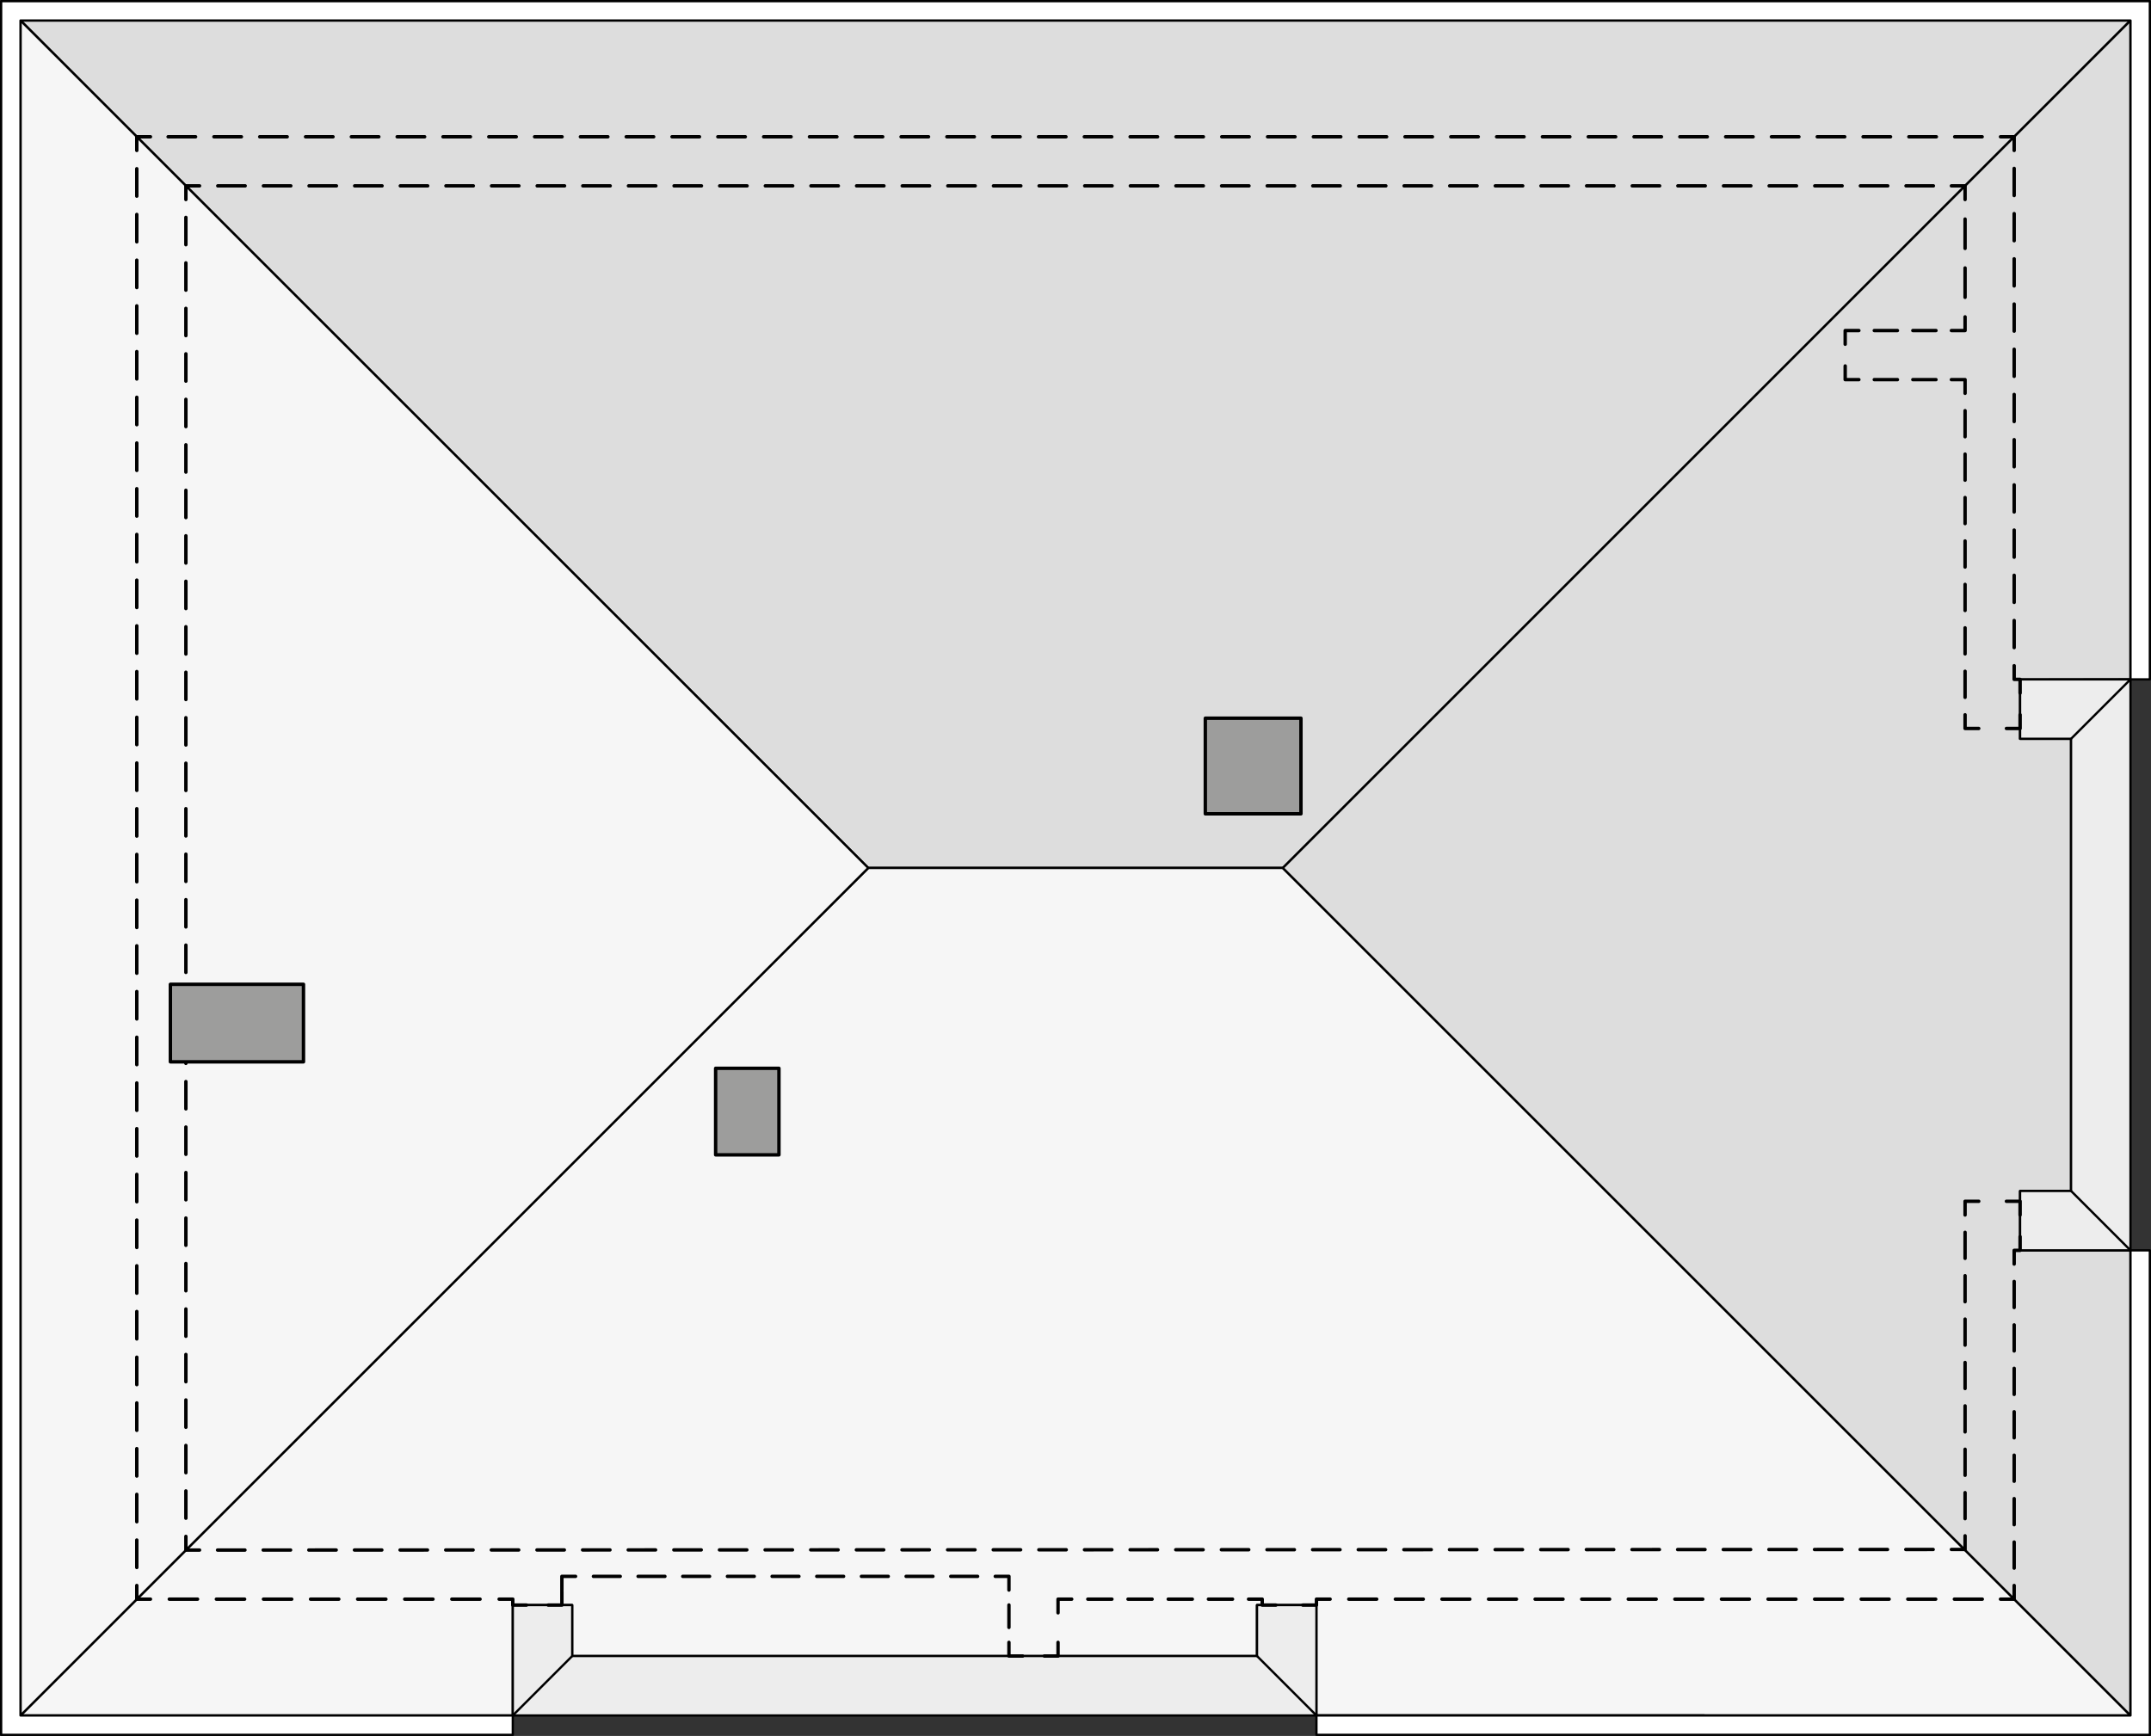 <?xml version="1.0" encoding="UTF-8"?><svg id="a" xmlns="http://www.w3.org/2000/svg" viewBox="0 0 471.9 380.91"><rect x="0" y="0" width="471.9" height="380.91" fill="#333333" stroke="none"/><polygon points="4.5 4.5 190.48 190.45 281.44 190.45 467.4 4.5 4.5 4.5 4.5 4.5 4.5 4.5" style="fill:#ddd; stroke:#000; stroke-linecap:round; stroke-linejoin:round; stroke-width:.5px;"/><polygon points="4.5 376.41 112.5 376.41 112.5 352.19 125.5 352.19 125.5 363.37 275.77 363.37 275.77 352.19 288.77 352.19 288.77 376.41 467.4 376.41 281.44 190.45 190.48 190.45 4.5 376.41" style="fill:#f6f6f6; stroke:#000; stroke-linecap:round; stroke-linejoin:round; stroke-width:.5px;"/><polygon points="467.4 149.07 467.4 4.5 281.44 190.45 467.4 376.41 467.4 274.36 443.18 274.36 443.18 261.36 454.36 261.36 454.36 162.11 443.18 162.11 443.18 149.11 467.4 149.07" style="fill:#ddd; stroke:#000; stroke-linecap:round; stroke-linejoin:round; stroke-width:.5px;"/><polygon points="4.5 4.5 4.5 376.41 190.48 190.45 4.5 4.5" style="fill:#f6f6f6; stroke:#000; stroke-linecap:round; stroke-linejoin:round; stroke-width:.5px;"/><polygon points="275.77 352.19 275.77 363.37 125.54 363.37 125.54 352.19 112.5 352.19 112.5 376.41 288.81 376.41 288.81 352.19 275.77 352.19" style="fill:#ededed; stroke:#000; stroke-linecap:round; stroke-linejoin:round; stroke-width:.5px;"/><polygon points="443.18 162.11 454.36 162.11 454.36 261.32 443.18 261.32 443.18 274.36 467.4 274.36 467.4 149.07 443.18 149.07 443.18 162.11" style="fill:#ededed; stroke:#000; stroke-linecap:round; stroke-linejoin:round; stroke-width:.5px;"/><line x1="373.85" y1="376.41" x2="288.81" y2="376.41" style="fill:none; stroke:#000; stroke-linecap:round; stroke-linejoin:round; stroke-width:.5px;"/><polyline points="232.12 353.89 232.12 350.89 235.12 350.89" style="fill:none; stroke:#000; stroke-linecap:round; stroke-linejoin:round; stroke-width:.75px;"/><line x1="238.65" y1="350.89" x2="272.15" y2="350.89" style="fill:none; stroke:#000; stroke-dasharray:0 0 5.29 3.53; stroke-linecap:round; stroke-linejoin:round; stroke-width:.75px;"/><polyline points="273.91 350.89 276.91 350.89 276.91 352.19 279.91 352.19" style="fill:none; stroke:#000; stroke-linecap:round; stroke-linejoin:round; stroke-width:.75px;"/><polyline points="285.81 352.19 288.81 352.19 288.81 350.89 291.81 350.89" style="fill:none; stroke:#000; stroke-linecap:round; stroke-linejoin:round; stroke-width:.75px;"/><line x1="295.9" y1="350.89" x2="436.84" y2="350.89" style="fill:none; stroke:#000; stroke-dasharray:0 0 6.13 4.09; stroke-linecap:round; stroke-linejoin:round; stroke-width:.75px;"/><polyline points="438.88 350.89 441.88 350.89 441.88 347.89" style="fill:none; stroke:#000; stroke-linecap:round; stroke-linejoin:round; stroke-width:.75px;"/><line x1="441.88" y1="344.08" x2="441.88" y2="279.27" style="fill:none; stroke:#000; stroke-dasharray:0 0 5.72 3.81; stroke-linecap:round; stroke-linejoin:round; stroke-width:.75px;"/><polyline points="441.88 277.36 441.88 274.36 443.18 274.36 443.18 271.36" style="fill:none; stroke:#000; stroke-linecap:round; stroke-linejoin:round; stroke-width:.75px;"/><polyline points="443.18 266.59 443.18 263.59 440.18 263.59" style="fill:none; stroke:#000; stroke-linecap:round; stroke-linejoin:round; stroke-width:.75px;"/><polyline points="434.11 263.59 431.11 263.59 431.11 266.59" style="fill:none; stroke:#000; stroke-linecap:round; stroke-linejoin:round; stroke-width:.75px;"/><line x1="431.11" y1="270.4" x2="431.11" y2="335.08" style="fill:none; stroke:#000; stroke-dasharray:0 0 5.71 3.81; stroke-linecap:round; stroke-linejoin:round; stroke-width:.75px;"/><polyline points="431.11 336.99 431.11 339.99 428.11 339.99" style="fill:none; stroke:#000; stroke-linecap:round; stroke-linejoin:round; stroke-width:.75px;"/><line x1="424.11" y1="339.99" x2="45.78" y2="340.12" style="fill:none; stroke:#000; stroke-dasharray:0 0 6.01 4; stroke-linecap:round; stroke-linejoin:round; stroke-width:.75px;"/><polyline points="43.78 340.12 40.78 340.12 40.78 337.12" style="fill:none; stroke:#000; stroke-linecap:round; stroke-linejoin:round; stroke-width:.75px;"/><line x1="40.78" y1="333.13" x2="40.78" y2="45.78" style="fill:none; stroke:#000; stroke-dasharray:0 0 5.99 3.99; stroke-linecap:round; stroke-linejoin:round; stroke-width:.75px;"/><polyline points="40.78 43.78 40.78 40.78 43.78 40.78" style="fill:none; stroke:#000; stroke-linecap:round; stroke-linejoin:round; stroke-width:.75px;"/><line x1="47.78" y1="40.78" x2="426.11" y2="40.78" style="fill:none; stroke:#000; stroke-dasharray:0 0 6.01 4; stroke-linecap:round; stroke-linejoin:round; stroke-width:.75px;"/><polyline points="428.11 40.78 431.11 40.78 431.11 43.78" style="fill:none; stroke:#000; stroke-linecap:round; stroke-linejoin:round; stroke-width:.75px;"/><line x1="431.11" y1="48.07" x2="431.11" y2="67.38" style="fill:none; stroke:#000; stroke-dasharray:0 0 6.44 4.29; stroke-linecap:round; stroke-linejoin:round; stroke-width:.75px;"/><polyline points="431.11 69.53 431.11 72.53 428.11 72.53" style="fill:none; stroke:#000; stroke-linecap:round; stroke-linejoin:round; stroke-width:.75px;"/><line x1="424.73" y1="72.53" x2="409.5" y2="72.53" style="fill:none; stroke:#000; stroke-dasharray:0 0 5.08 3.38; stroke-linecap:round; stroke-linejoin:round; stroke-width:.75px;"/><polyline points="407.81 72.53 404.81 72.53 404.81 75.53" style="fill:none; stroke:#000; stroke-linecap:round; stroke-linejoin:round; stroke-width:.75px;"/><polyline points="404.81 80.3 404.81 83.3 407.81 83.3" style="fill:none; stroke:#000; stroke-linecap:round; stroke-linejoin:round; stroke-width:.75px;"/><line x1="411.19" y1="83.3" x2="426.42" y2="83.3" style="fill:none; stroke:#000; stroke-dasharray:0 0 5.08 3.38; stroke-linecap:round; stroke-linejoin:round; stroke-width:.75px;"/><polyline points="428.11 83.3 431.11 83.3 431.11 86.3" style="fill:none; stroke:#000; stroke-linecap:round; stroke-linejoin:round; stroke-width:.75px;"/><line x1="431.11" y1="90.11" x2="431.11" y2="154.93" style="fill:none; stroke:#000; stroke-dasharray:0 0 5.72 3.81; stroke-linecap:round; stroke-linejoin:round; stroke-width:.75px;"/><polyline points="431.11 156.84 431.11 159.84 434.11 159.84" style="fill:none; stroke:#000; stroke-linecap:round; stroke-linejoin:round; stroke-width:.75px;"/><polyline points="440.18 159.84 443.18 159.84 443.18 156.84" style="fill:none; stroke:#000; stroke-linecap:round; stroke-linejoin:round; stroke-width:.75px;"/><polyline points="443.18 152.07 443.18 149.07 441.88 149.07 441.88 146.07" style="fill:none; stroke:#000; stroke-linecap:round; stroke-linejoin:round; stroke-width:.75px;"/><line x1="441.88" y1="142.1" x2="441.88" y2="34.99" style="fill:none; stroke:#000; stroke-dasharray:0 0 5.95 3.97; stroke-linecap:round; stroke-linejoin:round; stroke-width:.75px;"/><polyline points="441.88 33.01 441.88 30.01 438.88 30.01" style="fill:none; stroke:#000; stroke-linecap:round; stroke-linejoin:round; stroke-width:.75px;"/><line x1="434.86" y1="30.01" x2="35.02" y2="30.01" style="fill:none; stroke:#000; stroke-dasharray:0 0 6.03 4.02; stroke-linecap:round; stroke-linejoin:round; stroke-width:.75px;"/><polyline points="33.01 30.01 30.01 30.01 30.01 33.01" style="fill:none; stroke:#000; stroke-linecap:round; stroke-linejoin:round; stroke-width:.75px;"/><line x1="30.01" y1="37.02" x2="30.01" y2="345.88" style="fill:none; stroke:#000; stroke-dasharray:0 0 6.02 4.01; stroke-linecap:round; stroke-linejoin:round; stroke-width:.75px;"/><polyline points="30.01 347.89 30.01 350.89 33.01 350.89" style="fill:none; stroke:#000; stroke-linecap:round; stroke-linejoin:round; stroke-width:.75px;"/><line x1="37.14" y1="350.89" x2="107.43" y2="350.89" style="fill:none; stroke:#000; stroke-dasharray:0 0 6.2 4.13; stroke-linecap:round; stroke-linejoin:round; stroke-width:.75px;"/><polyline points="109.5 350.89 112.5 350.89 112.5 352.19 115.5 352.19" style="fill:none; stroke:#000; stroke-linecap:round; stroke-linejoin:round; stroke-width:.75px;"/><polyline points="120.27 352.19 123.27 352.19 123.27 349.19" style="fill:none; stroke:#000; stroke-linecap:round; stroke-linejoin:round; stroke-width:.75px;"/><polyline points="123.27 348.89 123.27 345.89 126.27 345.89" style="fill:none; stroke:#000; stroke-linecap:round; stroke-linejoin:round; stroke-width:.75px;"/><line x1="130.19" y1="345.89" x2="216.39" y2="345.89" style="fill:none; stroke:#000; stroke-dasharray:0 0 5.88 3.92; stroke-linecap:round; stroke-linejoin:round; stroke-width:.75px;"/><polyline points="218.35 345.89 221.35 345.89 221.35 348.89" style="fill:none; stroke:#000; stroke-linecap:round; stroke-linejoin:round; stroke-width:.75px;"/><line x1="221.35" y1="352.17" x2="221.35" y2="358.73" style="fill:none; stroke:#000; stroke-dasharray:0 0 4.92 3.28; stroke-linecap:round; stroke-linejoin:round; stroke-width:.75px;"/><polyline points="221.35 360.37 221.35 363.37 224.35 363.37" style="fill:none; stroke:#000; stroke-linecap:round; stroke-linejoin:round; stroke-width:.75px;"/><polyline points="229.12 363.37 232.12 363.37 232.12 360.37" style="fill:none; stroke:#000; stroke-linecap:round; stroke-linejoin:round; stroke-width:.75px;"/><polygon points="288.81 376.41 288.81 380.66 471.65 380.66 471.65 274.36 467.4 274.36 467.4 376.41 288.81 376.41" style="fill:#fff; stroke:#000; stroke-linecap:round; stroke-linejoin:round; stroke-width:.5px;"/><polygon points=".25 .25 .25 380.66 112.5 380.66 112.5 376.41 4.5 376.41 4.5 4.5 467.4 4.5 467.4 149.07 471.65 149.07 471.65 .25 .25 .25" style="fill:#fff; stroke:#000; stroke-linecap:round; stroke-linejoin:round; stroke-width:.5px;"/><line x1="454.36" y1="162.11" x2="467.4" y2="149.07" style="fill:none; stroke:#000; stroke-linecap:round; stroke-linejoin:round; stroke-width:.5px;"/><line x1="454.36" y1="261.32" x2="467.4" y2="274.36" style="fill:none; stroke:#000; stroke-linecap:round; stroke-linejoin:round; stroke-width:.5px;"/><line x1="275.77" y1="363.37" x2="288.81" y2="376.41" style="fill:none; stroke:#000; stroke-linecap:round; stroke-linejoin:round; stroke-width:.5px;"/><line x1="125.54" y1="363.37" x2="112.5" y2="376.41" style="fill:none; stroke:#000; stroke-linecap:round; stroke-linejoin:round; stroke-width:.5px;"/><rect x="37.38" y="215.98" width="29.2" height="17.01" style="fill:#9d9d9c; stroke:#000; stroke-linecap:round; stroke-linejoin:round; stroke-width:.75px;"/><rect x="264.43" y="157.59" width="20.98" height="20.98" style="fill:#9d9d9c; stroke:#000; stroke-linecap:round; stroke-linejoin:round; stroke-width:.75px;"/><rect x="157" y="234.41" width="13.89" height="18.99" style="fill:#9d9d9c; stroke:#000; stroke-linecap:round; stroke-linejoin:round; stroke-width:.75px;"/></svg>
